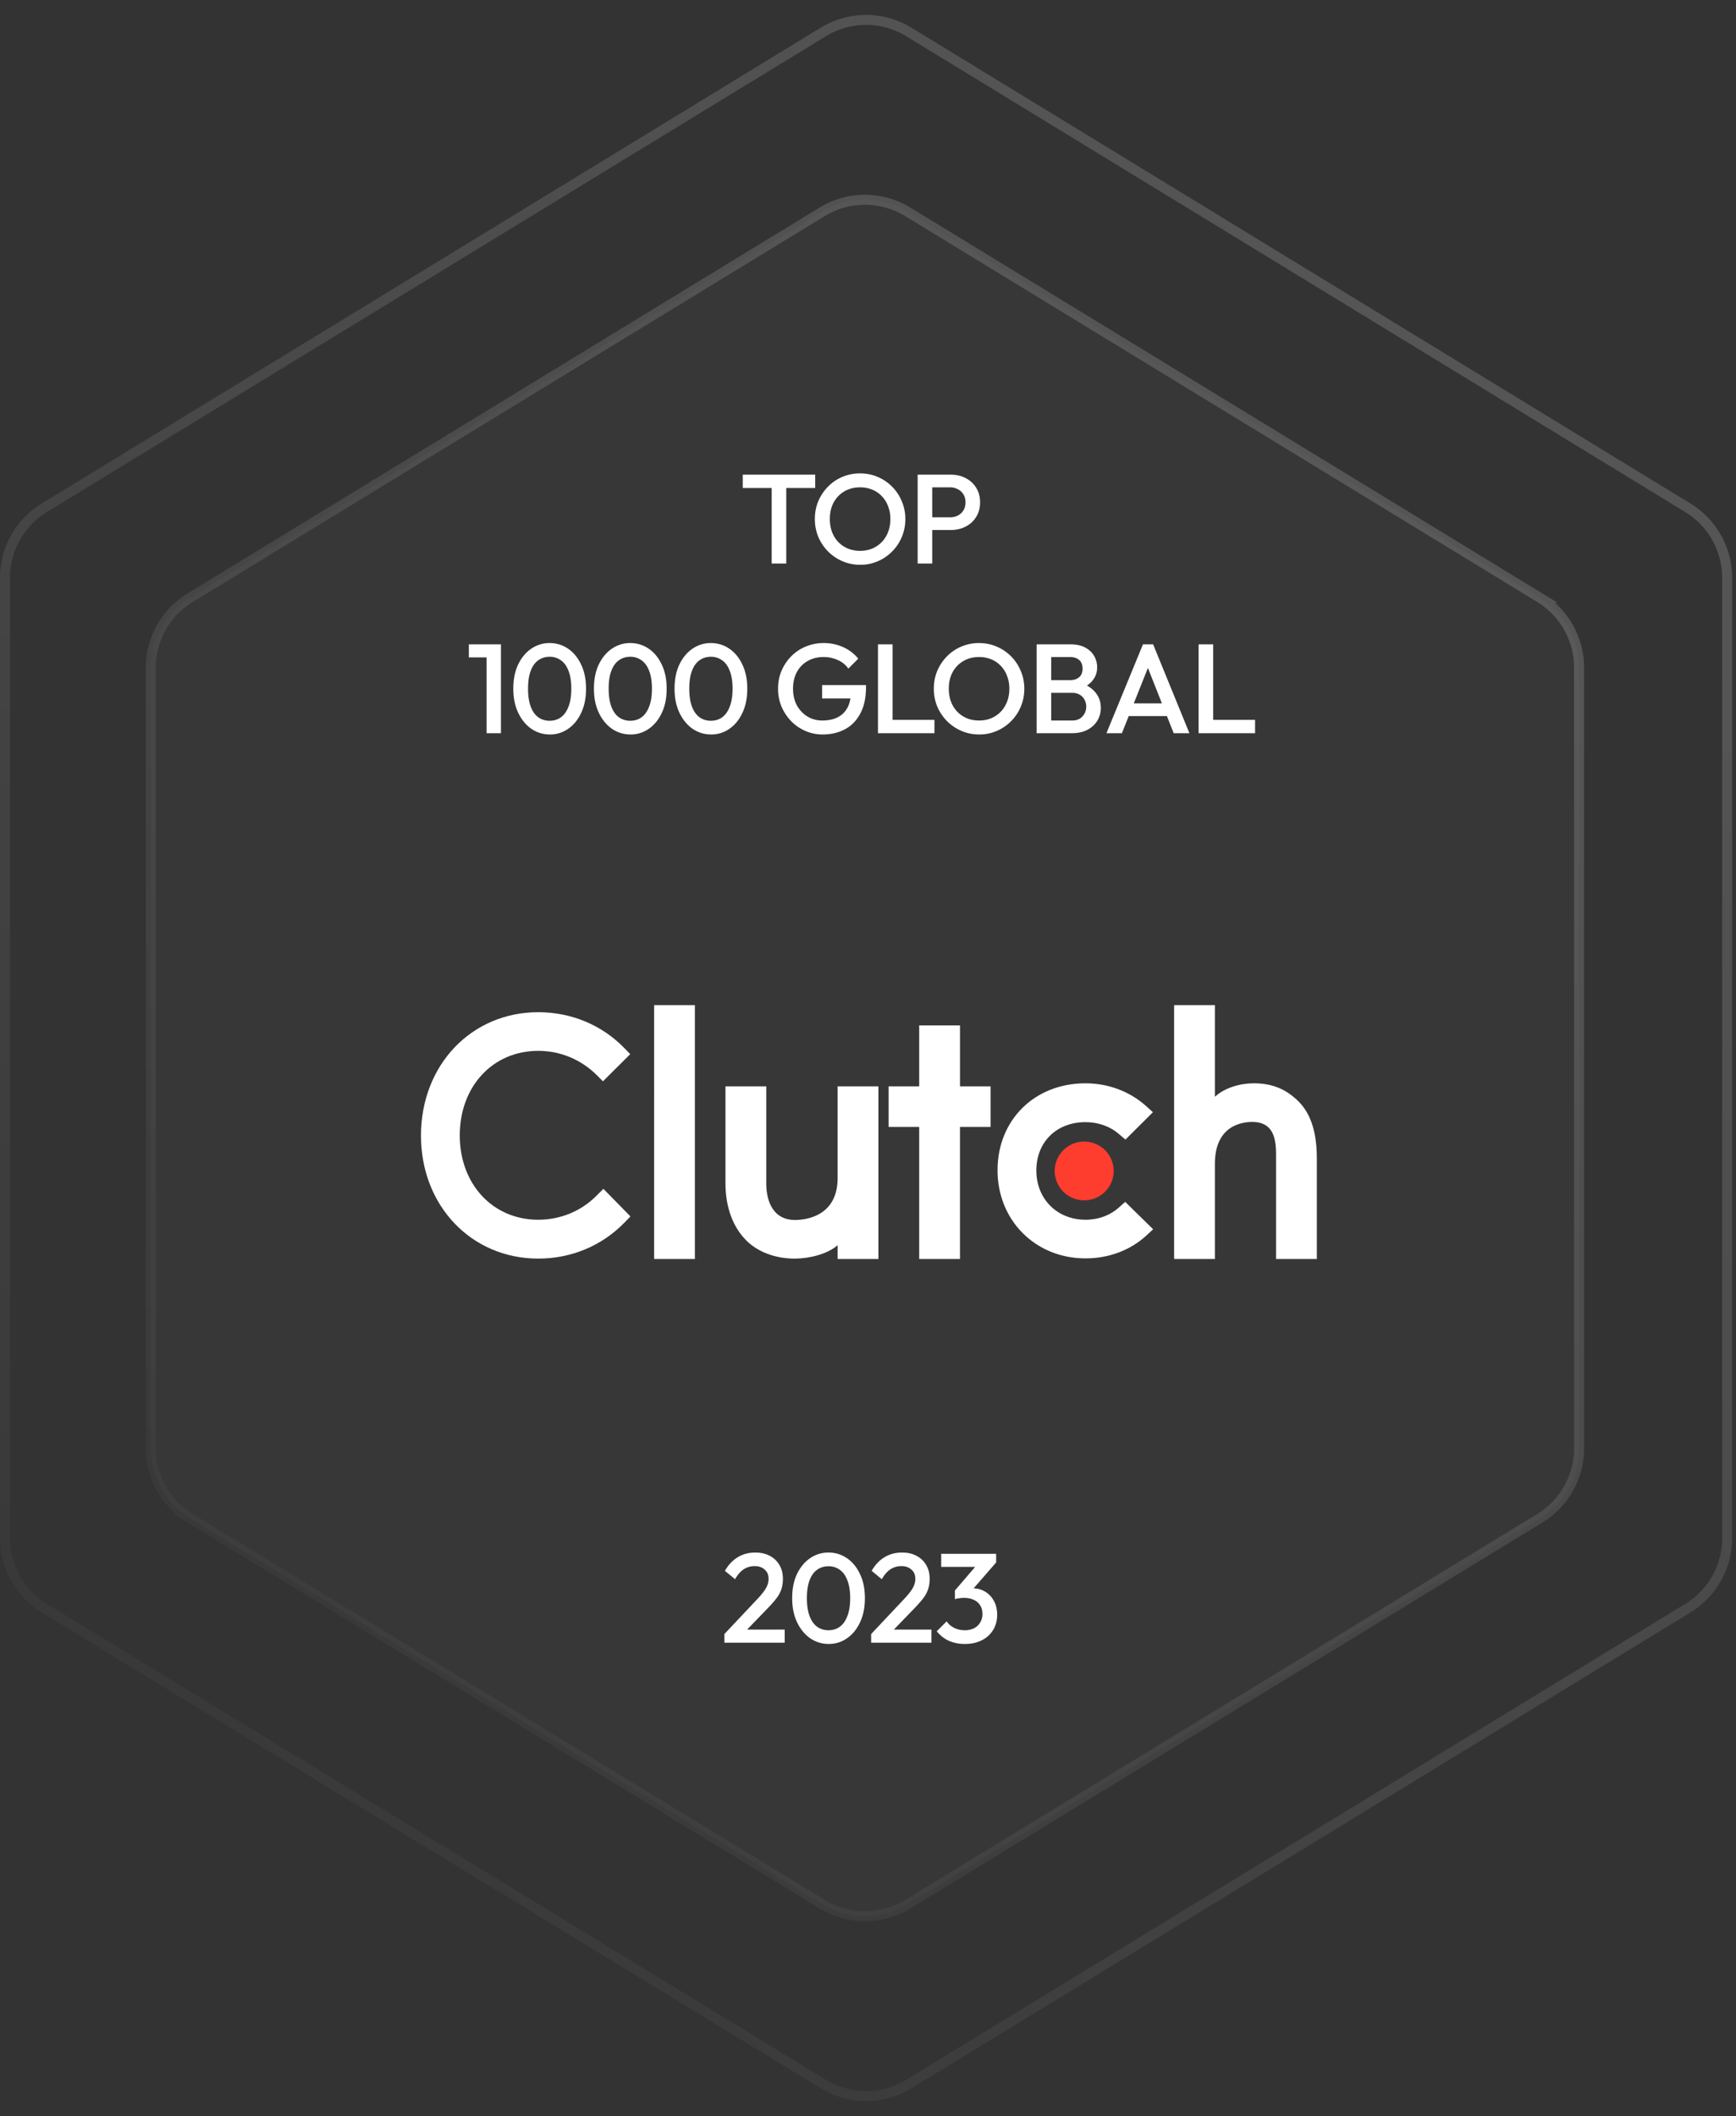 <svg viewBox='0 0 174 212' fill="none" xmlns="http://www.w3.org/2000/svg"><rect x="0" y="0" width="174" height="212" fill="#333333" stroke="none"/><path d="M173.113 57.895v96.209c0 2.777-1.4 5.36-3.712 6.876l-.226.144-78.082 47.674a8.226 8.226 0 0 1-8.324.145l-.248-.145-78.083-47.674a8.225 8.225 0 0 1-3.938-7.02V57.895c0-2.776 1.4-5.359 3.712-6.876l.226-.143L82.522 3.202a8.224 8.224 0 0 1 8.322-.145l.249.145 78.082 47.674a8.225 8.225 0 0 1 3.938 7.02Z" stroke="url(#a)"/><path d="M158.273 66.907v78.186c0 2.777-1.4 5.361-3.712 6.877l-.227.144-63.356 38.666a8.223 8.223 0 0 1-8.32.145l-.249-.145-63.355-38.666a8.227 8.227 0 0 1-3.94-7.021V66.907a8.225 8.225 0 0 1 3.713-6.877l.227-.144L82.409 21.22a8.225 8.225 0 0 1 8.32-.145l.249.145 63.356 38.666a8.224 8.224 0 0 1 3.939 7.02Z" fill="#fff" fill-opacity=".02" stroke="url(#b)"/><path d="M77.346 56.46v-8.65h1.462v8.65h-1.463Zm-2.9-7.568v-1.336h7.262v1.336h-7.263Zm11.781 7.695c-.636 0-1.23-.119-1.78-.356a4.608 4.608 0 0 1-1.45-.98 4.763 4.763 0 0 1-.98-1.462 4.69 4.69 0 0 1-.343-1.794c0-.636.114-1.23.343-1.78.237-.552.56-1.035.967-1.45.415-.425.894-.751 1.437-.98a4.453 4.453 0 0 1 1.781-.356c.636 0 1.225.118 1.768.356a4.342 4.342 0 0 1 1.45.98c.416.415.738.902.967 1.462.237.551.356 1.145.356 1.781 0 .636-.119 1.234-.356 1.793a4.436 4.436 0 0 1-.967 1.45 4.458 4.458 0 0 1-1.437.98 4.332 4.332 0 0 1-1.756.356Zm-.025-1.399c.602 0 1.128-.136 1.577-.407a2.827 2.827 0 0 0 1.069-1.12c.263-.483.394-1.038.394-1.666 0-.466-.076-.89-.229-1.272a2.835 2.835 0 0 0-.623-1.005 2.731 2.731 0 0 0-.967-.661 3.135 3.135 0 0 0-1.221-.229c-.594 0-1.12.136-1.577.407-.45.263-.806.632-1.069 1.107-.254.474-.381 1.026-.381 1.653 0 .467.072.9.216 1.298.152.39.36.725.623 1.005.272.28.594.5.967.661.373.153.78.229 1.221.229Zm6.779-2.086V51.83h2.226c.305 0 .572-.06.801-.178.238-.127.424-.301.56-.522.136-.229.204-.496.204-.801 0-.305-.068-.568-.204-.789a1.328 1.328 0 0 0-.56-.521 1.624 1.624 0 0 0-.801-.191h-2.226v-1.272h2.302c.56 0 1.06.114 1.501.343.45.23.802.552 1.056.967.263.416.394.903.394 1.463s-.131 1.047-.394 1.463a2.586 2.586 0 0 1-1.056.966c-.44.23-.941.344-1.5.344H92.98Zm-1.005 3.358v-8.904h1.463v8.904h-1.463Zm-43.203 17v-8.904h1.438v8.904h-1.438Zm-1.78-7.594v-1.31h3.09v1.31h-3.09Zm8.12 7.721c-.669 0-1.284-.186-1.843-.56-.552-.381-.993-.915-1.323-1.602-.331-.687-.497-1.497-.497-2.43s.162-1.738.484-2.417c.33-.686.772-1.216 1.323-1.59a3.196 3.196 0 0 1 1.831-.56c.679 0 1.294.187 1.845.56.551.374.988.904 1.31 1.59.33.679.496 1.489.496 2.43 0 .933-.165 1.743-.496 2.43-.322.686-.759 1.216-1.31 1.59a3.138 3.138 0 0 1-1.82.56Zm-.025-1.374c.441 0 .823-.118 1.145-.356.323-.237.573-.593.75-1.068.187-.475.28-1.073.28-1.794 0-.712-.093-1.306-.28-1.78-.177-.475-.432-.827-.762-1.056a1.856 1.856 0 0 0-1.133-.357c-.432 0-.814.12-1.144.357-.323.229-.573.58-.75 1.055-.179.467-.268 1.06-.268 1.781 0 .721.09 1.319.267 1.794.178.475.428.83.75 1.068.331.238.713.356 1.145.356Zm8.107 1.374c-.67 0-1.285-.186-1.845-.56-.551-.381-.992-.915-1.323-1.602-.33-.687-.496-1.497-.496-2.43s.161-1.738.484-2.417c.33-.686.771-1.216 1.322-1.59a3.197 3.197 0 0 1 1.832-.56c.678 0 1.293.187 1.844.56.552.374.988.904 1.31 1.59.331.679.497 1.489.497 2.43 0 .933-.166 1.743-.496 2.43-.323.686-.76 1.216-1.31 1.59a3.138 3.138 0 0 1-1.82.56Zm-.026-1.374c.441 0 .823-.118 1.145-.356.322-.237.572-.593.75-1.068.187-.475.28-1.073.28-1.794 0-.712-.093-1.306-.28-1.78-.178-.475-.432-.827-.763-1.056a1.856 1.856 0 0 0-1.132-.357c-.432 0-.814.12-1.145.357-.322.229-.572.58-.75 1.055-.178.467-.267 1.06-.267 1.781 0 .721.089 1.319.267 1.794.178.475.428.83.75 1.068.331.238.713.356 1.145.356Zm8.106 1.374c-.67 0-1.285-.186-1.844-.56-.551-.381-.992-.915-1.323-1.602-.33-.687-.496-1.497-.496-2.43s.161-1.738.483-2.417c.331-.686.772-1.216 1.323-1.59a3.197 3.197 0 0 1 1.832-.56c.678 0 1.293.187 1.844.56.551.374.988.904 1.31 1.59.331.679.496 1.489.496 2.43 0 .933-.165 1.743-.496 2.43-.322.686-.759 1.216-1.31 1.59a3.138 3.138 0 0 1-1.819.56Zm-.025-1.374c.44 0 .822-.118 1.145-.356.322-.237.572-.593.75-1.068.187-.475.28-1.073.28-1.794 0-.712-.093-1.306-.28-1.78-.178-.475-.432-.827-.763-1.056a1.856 1.856 0 0 0-1.132-.357c-.433 0-.814.12-1.145.357-.322.229-.572.58-.75 1.055-.179.467-.268 1.06-.268 1.781 0 .721.09 1.319.267 1.794.179.475.429.83.751 1.068.33.238.712.356 1.145.356Zm11.2 1.374a4.27 4.27 0 0 1-1.73-.356 4.496 4.496 0 0 1-1.425-.98 4.882 4.882 0 0 1-.967-1.462 4.69 4.69 0 0 1-.343-1.794c0-.636.114-1.23.343-1.78.237-.552.56-1.035.967-1.45.415-.425.899-.751 1.45-.98a4.577 4.577 0 0 1 1.806-.356 4.71 4.71 0 0 1 1.959.407 4.087 4.087 0 0 1 1.514 1.157l-.993.993a2.498 2.498 0 0 0-1.055-.853 3.359 3.359 0 0 0-1.425-.305c-.61 0-1.149.136-1.615.407a2.742 2.742 0 0 0-1.069 1.107c-.254.475-.381 1.026-.381 1.653 0 .628.127 1.183.381 1.667.263.474.615.848 1.056 1.119.44.271.941.407 1.5.407.594 0 1.103-.106 1.527-.318.433-.22.763-.543.992-.967.23-.432.344-.962.344-1.59l.916.662h-3.803v-1.336h4.4v.204c0 1.06-.19 1.941-.572 2.645-.373.704-.886 1.23-1.539 1.578-.653.347-1.4.521-2.239.521ZM88 73.46v-8.904h1.463v8.904H88Zm1.005 0v-1.336h4.656v1.336h-4.656Zm9.147.127c-.636 0-1.23-.119-1.78-.356a4.608 4.608 0 0 1-1.451-.98 4.763 4.763 0 0 1-.98-1.462 4.69 4.69 0 0 1-.343-1.794c0-.636.115-1.23.344-1.78.237-.552.56-1.035.966-1.45.416-.425.895-.751 1.438-.98a4.453 4.453 0 0 1 1.78-.356c.636 0 1.226.118 1.769.356a4.345 4.345 0 0 1 1.45.98c.415.415.737.903.966 1.462.238.551.357 1.145.357 1.781 0 .636-.119 1.234-.357 1.794a4.443 4.443 0 0 1-.966 1.45 4.465 4.465 0 0 1-1.438.979 4.332 4.332 0 0 1-1.755.356Zm-.026-1.399c.603 0 1.128-.136 1.578-.407a2.822 2.822 0 0 0 1.068-1.12c.263-.483.395-1.038.395-1.666 0-.466-.077-.89-.229-1.272a2.84 2.84 0 0 0-.624-1.005 2.727 2.727 0 0 0-.966-.661 3.135 3.135 0 0 0-1.222-.229c-.593 0-1.119.136-1.577.407-.45.263-.805.632-1.068 1.107-.255.475-.382 1.026-.382 1.653 0 .467.072.9.216 1.298.153.39.36.725.624 1.005.271.28.593.5.966.661.373.153.78.229 1.221.229Zm6.78 1.272v-1.272h2.556c.45 0 .797-.14 1.043-.42.246-.28.369-.602.369-.966a1.47 1.47 0 0 0-.165-.687 1.267 1.267 0 0 0-.484-.51 1.455 1.455 0 0 0-.763-.19h-2.556v-1.272h2.34c.382 0 .687-.097.916-.293.229-.195.343-.483.343-.864 0-.382-.114-.67-.343-.865-.229-.195-.534-.293-.916-.293h-2.34v-1.272h2.378c.602 0 1.103.11 1.501.33.399.221.695.505.891.853.195.348.292.72.292 1.12 0 .466-.131.877-.394 1.233-.255.356-.632.645-1.132.865l.114-.458c.56.23.997.551 1.31.967.314.415.471.903.471 1.463 0 .458-.115.877-.343 1.259-.221.382-.552.691-.993.928-.432.23-.966.344-1.602.344h-2.493Zm-1.005 0v-8.904h1.462v8.904h-1.462Zm6.997 0 3.663-8.904h1.018l3.637 8.904h-1.577l-2.849-7.212h.534l-2.875 7.212h-1.551Zm1.806-1.717V70.47h4.719v1.272h-4.719Zm7.433 1.717v-8.904h1.462v8.904h-1.462Zm1.004 0v-1.336h4.656v1.336h-4.656ZM72.607 163.715l3.282-3.485a8.79 8.79 0 0 0 .662-.776c.17-.229.292-.445.368-.649.077-.203.115-.411.115-.623 0-.399-.132-.708-.394-.929-.255-.229-.581-.343-.98-.343a1.99 1.99 0 0 0-1.12.318c-.321.212-.61.543-.864.992l-1.018-.839c.348-.603.776-1.056 1.285-1.361.509-.314 1.098-.471 1.768-.471.551 0 1.035.11 1.45.331.416.22.738.53.967.928.229.39.343.844.343 1.361 0 .373-.046.708-.14 1.005a2.967 2.967 0 0 1-.445.878c-.212.288-.504.627-.877 1.017l-2.52 2.608-1.882.038Zm0 .865v-.865l1.26-.445h4.782v1.31h-6.042Zm10.456.127c-.67 0-1.284-.186-1.844-.559-.551-.382-.992-.916-1.323-1.603-.33-.687-.496-1.497-.496-2.43 0-.932.161-1.738.483-2.416.331-.687.772-1.217 1.323-1.59a3.19 3.19 0 0 1 1.832-.56 3.21 3.21 0 0 1 1.844.56c.552.373.988.903 1.31 1.59.331.678.497 1.488.497 2.429 0 .933-.166 1.743-.496 2.43-.323.686-.76 1.216-1.31 1.59a3.138 3.138 0 0 1-1.82.559Zm-.025-1.373c.44 0 .823-.119 1.145-.357.322-.237.572-.593.75-1.068.187-.475.28-1.073.28-1.794 0-.712-.093-1.306-.28-1.78-.178-.475-.432-.827-.763-1.056a1.853 1.853 0 0 0-1.132-.356c-.432 0-.814.118-1.145.356-.322.229-.572.581-.75 1.056-.178.466-.267 1.06-.267 1.78 0 .721.089 1.319.267 1.794.178.475.428.831.75 1.068.33.238.713.357 1.145.357Zm4.277.381 3.282-3.485a8.79 8.79 0 0 0 .662-.776c.17-.229.292-.445.368-.649.077-.203.115-.411.115-.623 0-.399-.132-.708-.394-.929-.255-.229-.581-.343-.98-.343a1.99 1.99 0 0 0-1.12.318c-.321.212-.61.543-.864.992l-1.018-.839c.348-.603.776-1.056 1.285-1.361.509-.314 1.098-.471 1.768-.471.551 0 1.035.11 1.45.331.416.22.738.53.967.928.229.39.343.844.343 1.361 0 .373-.046.708-.14 1.005a2.967 2.967 0 0 1-.445.878c-.212.288-.504.627-.877 1.017l-2.52 2.608-1.882.038Zm0 .865v-.865l1.26-.445h4.782v1.31h-6.042Zm9.4.127a3.98 3.98 0 0 1-1.615-.318 3.295 3.295 0 0 1-1.208-.954l.992-.992c.178.271.428.488.75.649a2.33 2.33 0 0 0 1.056.242c.365 0 .679-.068.942-.204.262-.136.466-.326.61-.572.153-.246.229-.53.229-.853 0-.339-.076-.627-.229-.865a1.401 1.401 0 0 0-.636-.547c-.271-.135-.602-.203-.992-.203-.153 0-.31.013-.47.038a2.075 2.075 0 0 0-.433.089l.648-.839a3.95 3.95 0 0 1 .56-.166c.204-.051.399-.076.585-.076.458 0 .87.11 1.234.331.373.22.666.53.878.928.22.39.33.852.33 1.387 0 .576-.135 1.085-.406 1.526a2.775 2.775 0 0 1-1.133 1.03c-.483.246-1.047.369-1.691.369Zm-1.004-4.49v-.865l2.378-2.773 1.756-.038-2.48 2.849-1.654.827Zm-1.374-3.231v-1.31h5.508v.865l-1.26.445h-4.248Z" fill="#fff"/><g clip-path="url(#c)"><path d="M65.56 100.7h4.088v25.44h-4.087V100.7Zm18.396 17.325c0 3.893-3.288 4.204-4.266 4.204-2.443 0-2.888-2.278-2.888-3.652v-9.736h-4.088v9.716c0 2.412.76 4.402 2.093 5.729 1.178 1.173 2.942 1.815 4.852 1.815 1.356 0 3.275-.421 4.297-1.35v1.389h4.088v-17.299h-4.088v9.184Zm12.263-15.29h-4.087v6.106h-3.066v4.07h3.066v13.229h4.087v-13.229h3.066v-4.07H96.22v-6.106Zm15.94 18.233c-.89.797-2.065 1.238-3.355 1.238-2.843 0-4.931-2.079-4.931-4.933 0-2.855 2.021-4.846 4.931-4.846 1.267 0 2.465.42 3.377 1.217l.621.531 2.756-2.743-.69-.62c-1.622-1.458-3.775-2.276-6.065-2.276-5.11 0-8.82 3.671-8.82 8.715 0 5.023 3.799 8.826 8.82 8.826 2.333 0 4.509-.818 6.11-2.3l.666-.619-2.799-2.742-.621.552Zm17.99-10.619c-1.178-1.172-2.557-1.813-4.468-1.813-1.356 0-2.891.42-3.912 1.348V100.7h-4.088v25.44h4.088v-9.53c0-3.893 2.777-4.202 3.755-4.202 2.444 0 2.376 2.278 2.376 3.65v10.082h4.088v-10.061c0-2.412-.506-4.402-1.839-5.73Z" fill="#fff"/><path d="M108.669 114.375c.784 0 1.536.31 2.09.861a2.935 2.935 0 0 1 0 4.162 2.961 2.961 0 0 1-4.179 0 2.933 2.933 0 0 1 0-4.162 2.964 2.964 0 0 1 2.089-.861Z" fill="#FF3D2E"/><path d="M59.834 119.75c-1.554 1.593-3.665 2.456-5.887 2.456-4.554 0-7.865-3.562-7.865-8.45 0-4.911 3.311-8.473 7.865-8.473 2.2 0 4.288.862 5.866 2.433l.621.62 2.733-2.721-.6-.62c-2.266-2.323-5.331-3.583-8.62-3.583-6.71 0-11.753 5.309-11.753 12.365 0 7.035 5.066 12.322 11.753 12.322 3.311 0 6.377-1.282 8.643-3.605l.6-.62-2.71-2.765-.646.641Z" fill="#fff"/></g><defs><linearGradient id="a" x1="0" y1="212" x2="184.084" y2="9.519" gradientUnits="userSpaceOnUse"><stop stop-color="#fff" stop-opacity="0"/><stop offset="1" stop-color="#fff" stop-opacity=".2"/></linearGradient><linearGradient id="b" x1="14.613" y1="193.98" x2="167.397" y2="25.856" gradientUnits="userSpaceOnUse"><stop stop-color="#fff" stop-opacity="0"/><stop offset="1" stop-color="#fff" stop-opacity=".2"/></linearGradient><clipPath id="c"><path fill="#fff" transform="translate(42.173 100.7)" d="M0 0h89.835v25.44H0z"/></clipPath></defs></svg>